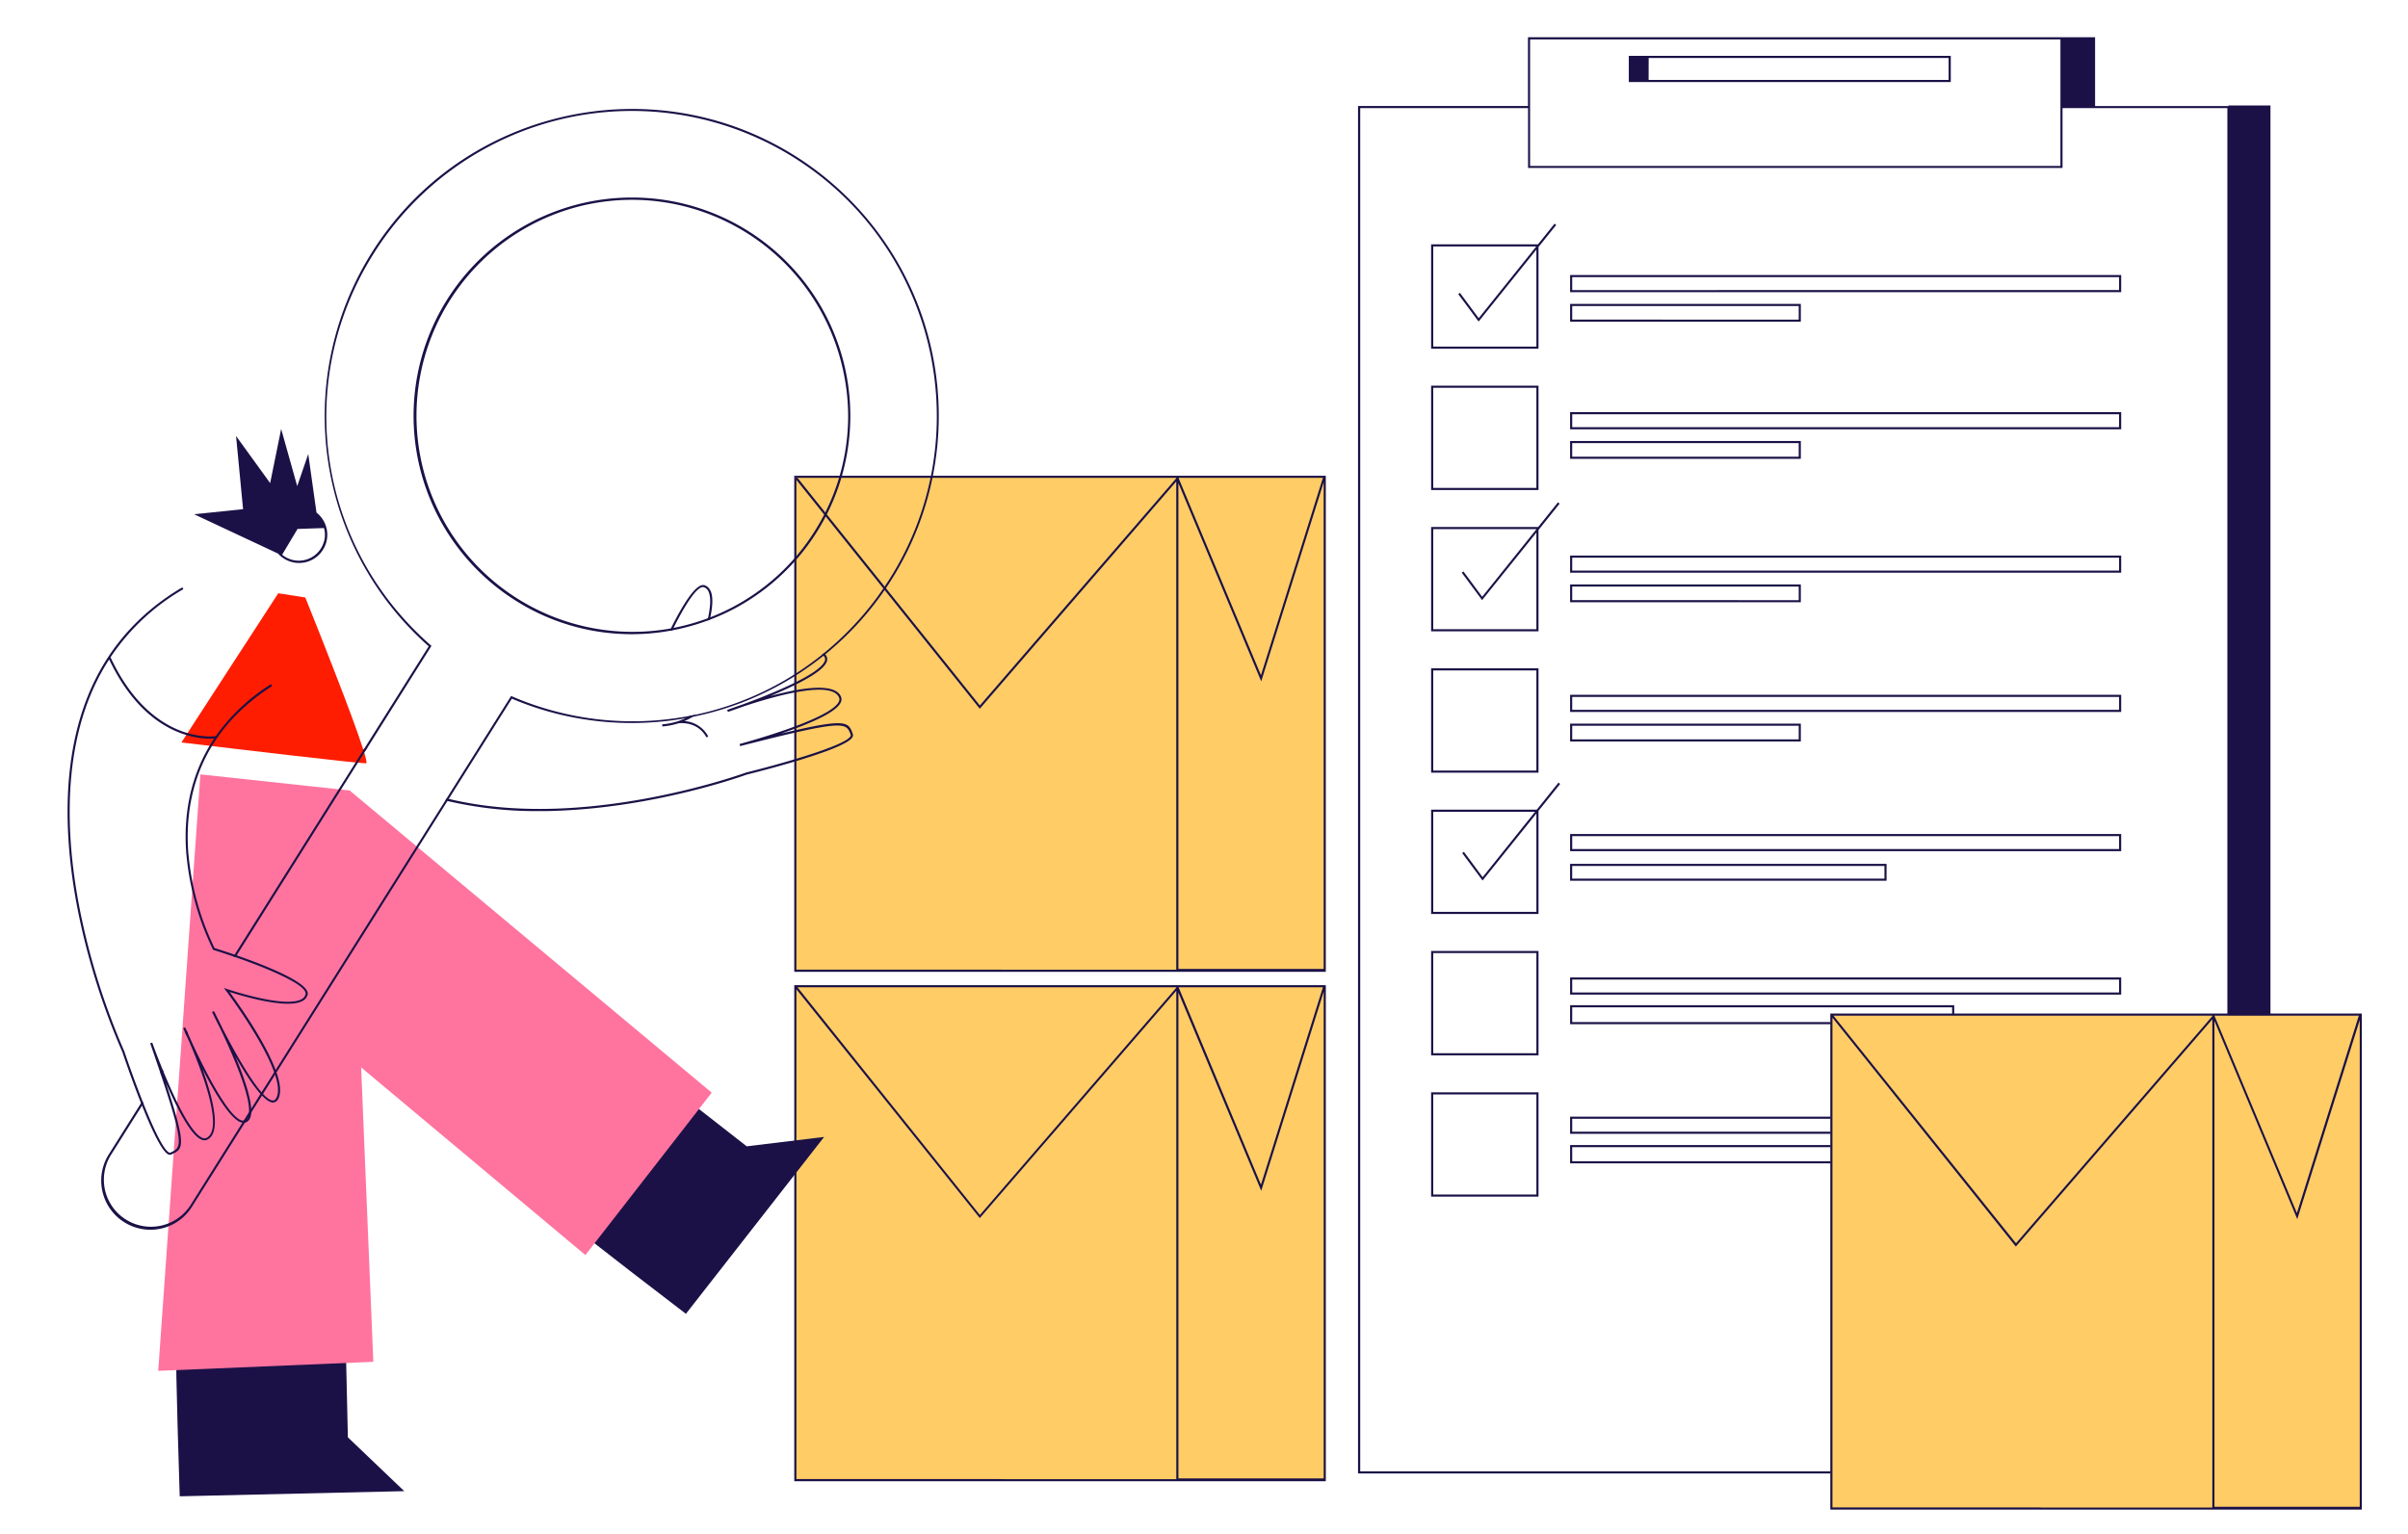 <svg id="Capa_1" data-name="Capa 1" xmlns="http://www.w3.org/2000/svg" viewBox="0 0 1141.31 727.13"><title>Mesa de trabajo 58</title><rect x="376.66" y="226.26" width="251.64" height="233.82" fill="#fc6"/><path d="M1056.2,50v.27H993V17.66H977.07v0H724.21V50.25H643.66V698.54h413v-.08h19.46V50Zm-331,1.49V18.68H976.57v60H725.21ZM1055.7,697.54h-411V51.25h79.55V79.63H977.57V51.25h78.13Z" fill="#1b1147"/><path d="M744.17,471.52h261.2v-8.13H744.17Zm1-7.13h259.2v6.13H745.17Z" fill="#1b1147"/><path d="M926.24,476.55H744.17v9H926.24Zm-1,8H745.17v-7H925.24Z" fill="#1b1147"/><path d="M744.17,537.52h261.2v-8.13H744.17Zm1-7.13h259.2v6.13H745.17Z" fill="#1b1147"/><path d="M744.17,551.52H935.51v-8.67H744.17Zm1-7.67H934.51v6.67H745.17Z" fill="#1b1147"/><path d="M729.2,117.1l8.38-10.43-.78-.63-7.87,9.8H678.3v49.47h50.9Zm-1,47.21H679.3V116.84h48.83l-27.28,34-8.88-12-.81.6,9.66,13,27.38-34.1Z" fill="#1b1147"/><path d="M729.2,182.84H678.3v49.47h50.9Zm-1,48.47H679.3V183.84h48.9Z" fill="#1b1147"/><path d="M729.2,251.26l10-12.48-.78-.63-9.38,11.69H678.3v49.47h50.9Zm-1-.35-25.7,32-8.88-12-.8.59,9.65,13,25.73-32v45.8H679.3V250.84h48.9Z" fill="#1b1147"/><path d="M729.2,316.84H678.3v49.47h50.9Zm-1,48.47H679.3V317.84h48.9Z" fill="#1b1147"/><path d="M678.3,500.31h50.9V450.84H678.3Zm1-48.47h48.9v47.47H679.3Z" fill="#1b1147"/><path d="M678.3,567.31h50.9V517.84H678.3Zm1-48.47h48.9v47.47H679.3Z" fill="#1b1147"/><path d="M744.17,138.52h261.2v-8.13H744.17Zm1-7.13h259.2v6.13H745.17Z" fill="#1b1147"/><path d="M853.53,144.07H744.17v8.45H853.53Zm-1,7.45H745.17v-6.45H852.53Z" fill="#1b1147"/><path d="M744.17,203.52h261.2v-8.13H744.17Zm1-7.13h259.2v6.13H745.17Z" fill="#1b1147"/><path d="M853.53,209.07H744.17v8.45H853.53Zm-1,7.45H745.17v-6.45H852.53Z" fill="#1b1147"/><path d="M744.17,271.52h261.2v-8.13H744.17Zm1-7.13h259.2v6.13H745.17Z" fill="#1b1147"/><path d="M853.53,277.07H744.17v8.45H853.53Zm-1,7.45H745.17v-6.45H852.53Z" fill="#1b1147"/><path d="M744.17,337.52h261.2v-8.13H744.17Zm1-7.13h259.2v6.13H745.17Z" fill="#1b1147"/><path d="M853.53,343.07H744.17v8.45H853.53Zm-1,7.45H745.17v-6.45H852.53Z" fill="#1b1147"/><path d="M744.17,403.52h261.2v-8.13H744.17Zm1-7.13h259.2v6.13H745.17Z" fill="#1b1147"/><path d="M894.16,409.54h-150v8h150Zm-1,7h-148v-6h148Z" fill="#1b1147"/><path d="M772,38.9h152.6V26.49H772Zm9.41-11.41H923.58V37.9H781.39Z" fill="#1b1147"/><path d="M728.38,383.84H678.3v49.47h50.9v-48.9l10.25-12.76-.78-.63Zm-.18,48.47H679.3V384.84h48.28l-24.86,31-8.88-12-.81.6,9.66,13,25.51-31.77Z" fill="#1b1147"/><rect x="376.66" y="467.78" width="251.64" height="233.82" fill="#fc6"/><path d="M557.53,467.06H376.46V702.24h76.18c6,0,20.91,0,23.74,0h152V467.06Zm1,233.82V470.58l38.72,92.7.53,1.26,29.61-94.39V700.88Zm0-232.82H627l-29.35,93.57-39-93.5Zm-1,.19L464.42,576,378,468.06H557.53Zm-80.65,233c-.57,0-2.17-.07-7-.07l-17.25,0H377.46V469l86.55,108,.38.47,93.14-107.75V701.24H476.88Z" fill="#1b1147"/><path d="M377.5,226l-.78.63.73.91v-1H378Z" fill="#1b1147"/><path d="M376.45,225.54V460.72h76.19c6,0,20.91,0,23.73,0h152V225.54ZM558.52,459.36V229.06l38.73,92.7.52,1.26,29.61-94.39V459.36ZM627,226.54l-29.35,93.57-39.06-93.5,0-.07ZM476.87,459.76c-.56-.05-2.16-.07-7-.07l-17.25,0H377.45V227.49l-.73-.91.78-.63.47.59H557.52v.19L464.41,334.45,378,226.54h-.52v1L464,335.54l.38.47,93.13-107.75V459.72H476.87Z" fill="#1b1147"/><path d="M377.5,226l-.78.63.73.91v-1H378Z" fill="#1b1147"/><rect x="867.71" y="481.23" width="251.64" height="233.82" fill="#fc6"/><path d="M867.51,480.51V715.69h76.18c6,0,20.91,0,23.74,0h152V480.51Zm220.79,96.22.52,1.26,29.62-94.39V714.33h-68.87V484Zm-38.69-95.22H1118l-29.35,93.57-39.06-93.5Zm-1,.19-93.1,107.71L869,481.51h179.55Zm-80.64,233c-.57-.05-2.17-.07-7-.07l-17.25,0H868.51V482.46l86.55,108.05.38.47,93.13-107.75V714.69H967.93Z" fill="#1b1147"/><path d="M404.2,348c-2.09-5.83-2.77-7.73-34.08-.2,12.1-4.09,25.85-9.69,28.31-14.66a3.27,3.27,0,0,0,.19-2.8c-2.87-7-19.51-4.17-33.57-.35,11.55-4.78,24.23-10.95,26.6-15.84a3.39,3.39,0,0,0,.25-2.67,3.48,3.48,0,0,0-.78-1.23,3.88,3.88,0,0,0-.69-.57c-.27.24-.55.46-.83.68a2.89,2.89,0,0,1,.73.52,2.25,2.25,0,0,1,.42,2.83c-3.15,6.5-26.69,15.83-38.85,20.29-4,1.36-6.79,2.39-7.24,2.56l.34.94c.42-.14,3.14-1.05,7.08-2.49,13.53-4.53,42.07-12.92,45.61-4.29a2.3,2.3,0,0,1-.15,2c-4.26,8.58-46.54,19.87-47,20l.25,1c49.78-12.74,50.29-11.31,52.44-5.31a.65.65,0,0,1-.09.57c-2.6,4.83-36.62,14.1-49.57,17.28-.42.16-42.56,15.53-90.25,17.11-15.8.53-33.38-.47-50.61-4.63l-1-.25-.62,1c.34.09.68.18,1,.25a184.63,184.63,0,0,0,43.33,4.78c2.61,0,5.26,0,7.93-.13,47.85-1.58,90.15-17,90.51-17.15,1.91-.47,46.82-11.56,50.16-17.76A1.65,1.65,0,0,0,404.2,348ZM167,357.39c-12.44-9.72-23.21-22.82-31-40.26l-.92.4c7.93,17.76,19.35,32.11,34.07,42.89l.81.59.6-.95-.81-.59c-.61-.44-1.22-.9-1.83-1.36,1.23-.47,2.43-.95,3.59-1.43l1.62-.7,1-1.54c-.54.25-1.09.5-1.65.74Q169.9,356.32,167,357.39Zm169.8-77.18a4.74,4.74,0,0,0-2.77-2.73c-4-1.42-10.53,9.37-16.05,20.45-.19.37-.37.75-.55,1.12l1.23-.23c.19-.38.38-.75.56-1.13,5.67-11.27,11.44-20.35,14.47-19.27a3.69,3.69,0,0,1,2.19,2.19c1.2,2.76.78,7.42-.32,12.45-.09.38-.17.77-.27,1.15.38-.12.76-.27,1.14-.42.08-.39.17-.78.24-1.16C337.74,287.66,338.07,283.05,336.84,280.21Z" fill="#1b1147"/><path d="M335.69,349.17l-.91.4c-.14-.32-3.37-7.39-13.07-6.7a34.5,34.5,0,0,1-7.77,1.53l-.09-1a33.38,33.38,0,0,0,6.68-1.24q.45-.12.87-.27a28.19,28.19,0,0,0,3.49-1.39h0c.79-.37,1.52-.76,2.2-1.16.93-.17,1.85-.36,2.78-.56-.49.36-1,.72-1.61,1.08h0a28.6,28.6,0,0,1-3.88,2A13.67,13.67,0,0,1,335.69,349.17Z" fill="#1b1147"/><path d="M271.89,581.35,321.33,518l32.59,25.45L390.61,539,325.1,622.86S272,582.31,271.89,581.35Z" fill="#1b1147"/><path d="M83.62,641.9l80.32-1.84.94,41.34,26.73,25.53L85.18,709.37S83,642.61,83.62,641.9Z" fill="#1b1147"/><path d="M173.54,361.85c-2.42.3-67.84-7.51-84-9.45L86,352l3.86-6,20.65-31.83,4.88-7.5,16.49-25.41,12.81,2s2.15,5.33,5.28,13.2c.72,1.81,1.49,3.74,2.29,5.79,3.23,8.18,7.07,18,10.6,27.24,1.3,3.43,2.57,6.8,3.75,10C171.24,352,174.5,361.73,173.54,361.85Z" fill="#fe1d00"/><polygon points="94.97 367.12 75 649.89 176.94 645.61 165.74 374.75 94.97 367.12" fill="#ff749f"/><polygon points="337.33 518.01 277.45 595 145.9 484.89 145.12 484.24 115.63 459.56 165.74 374.76 197.4 401.19 198.18 401.84 337.33 518.01" fill="#ff749f"/><path d="M400.33,174.25A103.4,103.4,0,1,0,299.27,300.66a103.72,103.72,0,0,0,18.2-1.61l1.23-.23c1.24-.23,2.47-.49,3.71-.77a103.45,103.45,0,0,0,12.92-3.84c.38-.12.76-.27,1.14-.42a101.93,101.93,0,0,0,22.82-12.15,103.63,103.63,0,0,0,41-107.39Zm-14.17,77.51a101.52,101.52,0,0,1-49.45,40.87l-1.11.43a103.74,103.74,0,0,1-13.41,4c-1,.22-1.95.43-2.93.62l-1.24.24A102.44,102.44,0,0,1,276.76,97.3a103.38,103.38,0,0,1,22.91-2.58,102.54,102.54,0,0,1,99.69,79.76A103.33,103.33,0,0,1,402,197.39,101.75,101.75,0,0,1,386.16,251.76Zm14.17-77.51A103.4,103.4,0,1,0,299.27,300.66a103.72,103.72,0,0,0,18.2-1.61l1.23-.23c1.24-.23,2.47-.49,3.71-.77a103.45,103.45,0,0,0,12.92-3.84c.38-.12.76-.27,1.14-.42a101.93,101.93,0,0,0,22.82-12.15,103.63,103.63,0,0,0,41-107.39Zm-14.17,77.51a101.52,101.52,0,0,1-49.45,40.87l-1.11.43a103.74,103.74,0,0,1-13.41,4c-1,.22-1.95.43-2.93.62l-1.24.24A102.44,102.44,0,0,1,276.76,97.3a103.38,103.38,0,0,1,22.91-2.58,102.54,102.54,0,0,1,99.69,79.76A103.33,103.33,0,0,1,402,197.39,101.75,101.75,0,0,1,386.16,251.76Zm14.17-77.51A103.4,103.4,0,1,0,299.27,300.66a103.72,103.72,0,0,0,18.2-1.61l1.23-.23c1.24-.23,2.47-.49,3.71-.77a103.45,103.45,0,0,0,12.92-3.84c.38-.12.76-.27,1.14-.42a101.93,101.93,0,0,0,22.82-12.15,103.63,103.63,0,0,0,41-107.39Zm-14.17,77.51a101.52,101.52,0,0,1-49.45,40.87l-1.11.43a103.74,103.74,0,0,1-13.41,4c-1,.22-1.95.43-2.93.62l-1.24.24A102.44,102.44,0,0,1,276.76,97.3a103.38,103.38,0,0,1,22.91-2.58,102.54,102.54,0,0,1,99.69,79.76A103.33,103.33,0,0,1,402,197.39,101.75,101.75,0,0,1,386.16,251.76Zm14.17-77.51A103.4,103.4,0,1,0,299.27,300.66a103.72,103.72,0,0,0,18.2-1.61l1.23-.23c1.24-.23,2.47-.49,3.71-.77a103.45,103.45,0,0,0,12.92-3.84c.38-.12.76-.27,1.14-.42a101.93,101.93,0,0,0,22.82-12.15,103.63,103.63,0,0,0,41-107.39Zm-14.17,77.51a101.52,101.52,0,0,1-49.45,40.87l-1.11.43a103.74,103.74,0,0,1-13.41,4c-1,.22-1.95.43-2.93.62l-1.24.24A102.44,102.44,0,0,1,276.76,97.3a103.38,103.38,0,0,1,22.91-2.58,102.54,102.54,0,0,1,99.69,79.76A103.33,103.33,0,0,1,402,197.39,101.75,101.75,0,0,1,386.16,251.76ZM242.63,330.13l-.39-.17-30.53,48.5,1,.25,29.89-47.49a145.31,145.31,0,0,0,82.26,9.29h0c.79-.37,1.52-.76,2.2-1.16A144.14,144.14,0,0,1,242.63,330.13Zm-71.08,26.55-1.76,2.79.81.59,2.57-4.08ZM400.33,174.25A103.4,103.4,0,1,0,299.27,300.66a103.72,103.72,0,0,0,18.2-1.61l1.23-.23c1.24-.23,2.47-.49,3.71-.77a103.45,103.45,0,0,0,12.92-3.84c.38-.12.76-.27,1.14-.42a101.93,101.93,0,0,0,22.82-12.15,103.63,103.63,0,0,0,41-107.39Zm-14.17,77.51a101.52,101.52,0,0,1-49.45,40.87l-1.11.43a103.74,103.74,0,0,1-13.41,4c-1,.22-1.95.43-2.93.62l-1.24.24A102.44,102.44,0,0,1,276.76,97.3a103.38,103.38,0,0,1,22.91-2.58,102.54,102.54,0,0,1,99.69,79.76A103.33,103.33,0,0,1,402,197.39,101.75,101.75,0,0,1,386.16,251.76Zm14.17-77.51A103.4,103.4,0,1,0,299.27,300.66a103.72,103.72,0,0,0,18.2-1.61l1.23-.23c1.24-.23,2.47-.49,3.71-.77a103.45,103.45,0,0,0,12.92-3.84c.38-.12.76-.27,1.14-.42a101.93,101.93,0,0,0,22.82-12.15,103.63,103.63,0,0,0,41-107.39Zm-14.17,77.51a101.52,101.52,0,0,1-49.45,40.87l-1.11.43a103.74,103.74,0,0,1-13.41,4c-1,.22-1.95.43-2.93.62l-1.24.24A102.44,102.44,0,0,1,276.76,97.3a103.38,103.38,0,0,1,22.91-2.58,102.54,102.54,0,0,1,99.69,79.76A103.33,103.33,0,0,1,402,197.39,101.75,101.75,0,0,1,386.16,251.76ZM242.63,330.13l-.39-.17-30.53,48.5,1,.25,29.89-47.49a145.31,145.31,0,0,0,82.26,9.29h0c.79-.37,1.52-.76,2.2-1.16A144.14,144.14,0,0,1,242.63,330.13Zm-71.08,26.55-1.76,2.79.81.59,2.57-4.08ZM400.33,174.25A103.4,103.4,0,1,0,299.27,300.66a103.72,103.72,0,0,0,18.2-1.61l1.23-.23c1.24-.23,2.47-.49,3.71-.77a103.45,103.45,0,0,0,12.92-3.84c.38-.12.76-.27,1.14-.42a101.93,101.93,0,0,0,22.82-12.15,103.63,103.63,0,0,0,41-107.39Zm-14.17,77.51a101.52,101.52,0,0,1-49.45,40.87l-1.11.43a103.74,103.74,0,0,1-13.41,4c-1,.22-1.95.43-2.93.62l-1.24.24A102.44,102.44,0,0,1,276.76,97.3a103.38,103.38,0,0,1,22.91-2.58,102.54,102.54,0,0,1,99.69,79.76A103.33,103.33,0,0,1,402,197.39,101.75,101.75,0,0,1,386.16,251.76Zm14.17-77.51A103.4,103.4,0,1,0,299.27,300.66a103.72,103.72,0,0,0,18.2-1.61l1.23-.23c1.24-.23,2.47-.49,3.71-.77a103.45,103.45,0,0,0,12.92-3.84c.38-.12.76-.27,1.14-.42a101.93,101.93,0,0,0,22.82-12.15,103.63,103.63,0,0,0,41-107.39Zm-14.17,77.51a101.52,101.52,0,0,1-49.45,40.87l-1.11.43a103.74,103.74,0,0,1-13.41,4c-1,.22-1.95.43-2.93.62l-1.24.24A102.44,102.44,0,0,1,276.76,97.3a103.38,103.38,0,0,1,22.91-2.58,102.54,102.54,0,0,1,99.69,79.76A103.33,103.33,0,0,1,402,197.39,101.75,101.75,0,0,1,386.16,251.76ZM77,506.87l-1,1.66c.14.42.28.83.41,1.24l1.1-1.75C77.3,507.63,77.14,507.25,77,506.87ZM400.33,174.25A103.4,103.4,0,1,0,299.27,300.66a103.72,103.72,0,0,0,18.2-1.61l1.23-.23c1.24-.23,2.47-.49,3.71-.77a103.45,103.45,0,0,0,12.92-3.84c.38-.12.76-.27,1.14-.42a101.93,101.93,0,0,0,22.82-12.15,103.63,103.63,0,0,0,41-107.39Zm-14.17,77.51a101.52,101.52,0,0,1-49.45,40.87l-1.11.43a103.74,103.74,0,0,1-13.41,4c-1,.22-1.95.43-2.93.62l-1.24.24A102.44,102.44,0,0,1,276.76,97.3a103.38,103.38,0,0,1,22.91-2.58,102.54,102.54,0,0,1,99.69,79.76A103.33,103.33,0,0,1,402,197.39,101.75,101.75,0,0,1,386.16,251.76ZM377,74C309.1,31.23,219,51.71,176.28,119.64A145.6,145.6,0,0,0,203.2,306.4l-30.71,48.78-.94,1.5-1.76,2.79-.6.95-58,92.15-.55.86,1,.34.54-.86L170,361l.6-.95,2.57-4.08,1-1.54L204,307l.27-.43.23-.37-.32-.28q-4.38-3.84-8.4-7.94c-46.51-47.54-54.73-120.51-18.65-177.8A144.53,144.53,0,0,1,376.5,74.83C444,117.31,464.29,206.74,421.82,274.2a145.64,145.64,0,0,1-31.39,35.52c-.27.24-.55.46-.83.68a143.46,143.46,0,0,1-59.71,28.39h0c-.93.2-1.85.39-2.78.56a144.14,144.14,0,0,1-84.47-9.22l-.39-.17-30.53,48.5-.62,1L197.4,401.19l-52.28,83.05L130.61,507.3l-.68,1.06-6,9.5-.53.83L119,525.76l-1,1.54-2.54,4-.61,1L90.17,571.53a22.3,22.3,0,0,1-37.74-23.75l14.88-23.63.66-1c-.15-.39-.31-.77-.46-1.16l-.67,1L51.58,547.24A23.31,23.31,0,0,0,71.26,583a23.77,23.77,0,0,0,5.21-.58A23.14,23.14,0,0,0,91,572.07l25.06-39.81,2.89-4.6,5.17-8.21.52-.82,5.69-9.05.68-1.07,14.87-23.62,52.28-83.05,13.94-22.15.62-1,29.89-47.49a145.31,145.31,0,0,0,82.26,9.29h0c1.12-.19,2.24-.4,3.35-.64h0a141.27,141.27,0,0,0,13.93-3.52,145.2,145.2,0,0,0,48.13-25.43c.27-.2.53-.41.79-.63A145.63,145.63,0,0,0,377,74ZM244.37,284.72a102.78,102.78,0,0,0,73.1,14.33l1.23-.23c1.24-.23,2.47-.49,3.71-.77a103.45,103.45,0,0,0,12.92-3.84c.38-.12.76-.27,1.14-.42a101.93,101.93,0,0,0,22.82-12.15,103.5,103.5,0,1,0-114.92,3.08Zm-31.58-142.1a101.74,101.74,0,0,1,64-45.32,103.38,103.38,0,0,1,22.91-2.58,102.54,102.54,0,0,1,99.69,79.76A103.33,103.33,0,0,1,402,197.39a102.61,102.61,0,0,1-65.24,95.24l-1.11.43a103.74,103.74,0,0,1-13.41,4c-1,.22-1.95.43-2.93.62l-1.24.24A102.43,102.43,0,0,1,212.79,142.62ZM89,489.74c-.18-.4-.34-.76-.5-1.08l-.67,1.06.49,1.1ZM400.33,174.25A103.4,103.4,0,1,0,299.27,300.66a103.72,103.72,0,0,0,18.2-1.61l1.23-.23c1.24-.23,2.47-.49,3.71-.77a103.45,103.45,0,0,0,12.92-3.84c.38-.12.76-.27,1.14-.42a101.93,101.93,0,0,0,22.82-12.15,103.63,103.63,0,0,0,41-107.39Zm-14.17,77.51a101.52,101.52,0,0,1-49.45,40.87l-1.11.43a103.74,103.74,0,0,1-13.41,4c-1,.22-1.95.43-2.93.62l-1.24.24A102.44,102.44,0,0,1,276.76,97.3a103.38,103.38,0,0,1,22.91-2.58,102.54,102.54,0,0,1,99.69,79.76A103.33,103.33,0,0,1,402,197.39,101.75,101.75,0,0,1,386.16,251.76ZM171.55,356.68l-1.76,2.79.81.59,2.57-4.08Zm71.08-26.55-.39-.17-30.53,48.5,1,.25,29.89-47.49a145.31,145.31,0,0,0,82.26,9.29h0c.79-.37,1.52-.76,2.2-1.16A144.14,144.14,0,0,1,242.63,330.13Zm157.7-155.88A103.4,103.4,0,1,0,299.27,300.66a103.72,103.72,0,0,0,18.2-1.61l1.23-.23c1.24-.23,2.47-.49,3.71-.77a103.45,103.45,0,0,0,12.92-3.84c.38-.12.76-.27,1.14-.42a101.93,101.93,0,0,0,22.82-12.15,103.63,103.63,0,0,0,41-107.39Zm-14.17,77.51a101.52,101.52,0,0,1-49.45,40.87l-1.11.43a103.74,103.74,0,0,1-13.41,4c-1,.22-1.95.43-2.93.62l-1.24.24A102.44,102.44,0,0,1,276.76,97.3a103.38,103.38,0,0,1,22.91-2.58,102.54,102.54,0,0,1,99.69,79.76A103.33,103.33,0,0,1,402,197.39,101.75,101.75,0,0,1,386.16,251.76Zm14.17-77.51A103.4,103.4,0,1,0,299.27,300.66a103.72,103.72,0,0,0,18.2-1.61l1.23-.23c1.24-.23,2.47-.49,3.71-.77a103.45,103.45,0,0,0,12.92-3.84c.38-.12.76-.27,1.14-.42a101.93,101.93,0,0,0,22.82-12.15,103.63,103.63,0,0,0,41-107.39Zm-14.17,77.51a101.52,101.52,0,0,1-49.45,40.87l-1.11.43a103.74,103.74,0,0,1-13.41,4c-1,.22-1.95.43-2.93.62l-1.24.24A102.44,102.44,0,0,1,276.76,97.3a103.38,103.38,0,0,1,22.91-2.58,102.54,102.54,0,0,1,99.69,79.76A103.33,103.33,0,0,1,402,197.39,101.75,101.75,0,0,1,386.16,251.76ZM171.55,356.68l-1.76,2.79.81.59,2.57-4.08Zm71.08-26.55-.39-.17-30.53,48.5,1,.25,29.89-47.49a145.31,145.31,0,0,0,82.26,9.29h0c.79-.37,1.52-.76,2.2-1.16A144.14,144.14,0,0,1,242.63,330.13Zm157.7-155.88A103.4,103.4,0,1,0,299.27,300.66a103.72,103.72,0,0,0,18.2-1.61l1.23-.23c1.24-.23,2.47-.49,3.71-.77a103.45,103.45,0,0,0,12.92-3.84c.38-.12.76-.27,1.14-.42a101.93,101.93,0,0,0,22.82-12.15,103.63,103.63,0,0,0,41-107.39Zm-14.17,77.51a101.52,101.52,0,0,1-49.45,40.87l-1.11.43a103.74,103.74,0,0,1-13.41,4c-1,.22-1.95.43-2.93.62l-1.24.24A102.44,102.44,0,0,1,276.76,97.3a103.38,103.38,0,0,1,22.91-2.58,102.54,102.54,0,0,1,99.69,79.76A103.33,103.33,0,0,1,402,197.39,101.75,101.75,0,0,1,386.16,251.76Zm14.17-77.51A103.4,103.4,0,1,0,299.27,300.66a103.72,103.72,0,0,0,18.2-1.61l1.23-.23c1.24-.23,2.47-.49,3.71-.77a103.45,103.45,0,0,0,12.92-3.84c.38-.12.76-.27,1.14-.42a101.93,101.93,0,0,0,22.82-12.15,103.63,103.63,0,0,0,41-107.39Zm-14.17,77.51a101.52,101.52,0,0,1-49.45,40.87l-1.11.43a103.74,103.74,0,0,1-13.41,4c-1,.22-1.95.43-2.93.62l-1.24.24A102.44,102.44,0,0,1,276.76,97.3a103.38,103.38,0,0,1,22.91-2.58,102.54,102.54,0,0,1,99.69,79.76A103.33,103.33,0,0,1,402,197.39,101.75,101.75,0,0,1,386.16,251.76ZM171.55,356.68l-1.76,2.79.81.59,2.57-4.08Zm71.08-26.55-.39-.17-30.53,48.5,1,.25,29.89-47.49a145.31,145.31,0,0,0,82.26,9.29h0c.79-.37,1.52-.76,2.2-1.16A144.14,144.14,0,0,1,242.63,330.13Zm157.7-155.88A103.4,103.4,0,1,0,299.27,300.66a103.72,103.72,0,0,0,18.2-1.61l1.23-.23c1.24-.23,2.47-.49,3.71-.77a103.45,103.45,0,0,0,12.92-3.84c.38-.12.76-.27,1.14-.42a101.93,101.93,0,0,0,22.82-12.15,103.63,103.63,0,0,0,41-107.39Zm-14.17,77.51a101.52,101.52,0,0,1-49.45,40.87l-1.11.43a103.74,103.74,0,0,1-13.41,4c-1,.22-1.95.43-2.93.62l-1.24.24A102.44,102.44,0,0,1,276.76,97.3a103.38,103.38,0,0,1,22.91-2.58,102.54,102.54,0,0,1,99.69,79.76A103.33,103.33,0,0,1,402,197.39,101.75,101.75,0,0,1,386.16,251.76Zm14.17-77.51A103.4,103.4,0,1,0,299.27,300.66a103.72,103.72,0,0,0,18.2-1.61l1.23-.23c1.24-.23,2.47-.49,3.71-.77a103.45,103.45,0,0,0,12.92-3.84c.38-.12.76-.27,1.14-.42a101.93,101.93,0,0,0,22.82-12.15,103.63,103.63,0,0,0,41-107.39Zm-14.17,77.51a101.52,101.52,0,0,1-49.45,40.87l-1.11.43a103.74,103.74,0,0,1-13.41,4c-1,.22-1.95.43-2.93.62l-1.24.24A102.44,102.44,0,0,1,276.76,97.3a103.38,103.38,0,0,1,22.91-2.58,102.54,102.54,0,0,1,99.69,79.76A103.33,103.33,0,0,1,402,197.39,101.75,101.75,0,0,1,386.16,251.76Z" fill="#1b1147"/><path d="M88.46,488.66c-.39-.87-.66-1.42-.74-1.6l-.91.42c.09.2.43,1,1,2.24l.49,1.1.68-1.08C88.78,489.34,88.62,489,88.46,488.66ZM77,506.87c-2.86-7-4.79-12.45-4.85-12.59l-.94.33c1.78,5.16,3.36,9.78,4.75,13.92.14.42.28.83.41,1.24l1.1-1.75C77.3,507.63,77.14,507.25,77,506.87Zm37.28,24.25c-6.73-2.6-18-25.31-23.4-37.06-.73-1.71-1.38-3.18-1.91-4.32-.18-.4-.34-.76-.5-1.08-.39-.87-.66-1.42-.74-1.6l-.91.42c.09.2.43,1,1,2.24l.49,1.1c.45,1,1,2.18,1.59,3.51,5.63,13.11,16.33,40.87,8,45.11h0a2.32,2.32,0,0,1-2,0c-5.53-2.21-13.32-19-18.45-31.43-.16-.39-.32-.77-.47-1.15-2.86-7-4.79-12.45-4.85-12.59l-.94.33c1.78,5.16,3.36,9.78,4.75,13.92.14.42.28.83.41,1.24,11.22,33.58,9.54,34.33,4.43,36.66a.64.64,0,0,1-.58,0c-2.78-1.21-7.69-11.86-12.24-23.29l-.66,1c4.42,11.05,9.41,21.81,12.5,23.15a1.65,1.65,0,0,0,1.39,0c5.64-2.55,7.48-3.39-2.59-34,5.07,11.73,11.78,25,16.93,27a3.82,3.82,0,0,0,1.41.29,3.11,3.11,0,0,0,1.4-.34c6.72-3.44,2.55-19.79-2.4-33.49,5.7,11.12,12.89,23.25,18,25.22a4.46,4.46,0,0,0,1,.25l.61-1A2.74,2.74,0,0,1,114.27,531.12Zm-2.12-78.21-1-.34c-4.52-1.56-8.08-2.68-9.47-3.12a129.12,129.12,0,0,1-12.45-45.34C87.52,380.83,93,348.25,129,325.23l-.54-.85A90.81,90.81,0,0,0,102.27,349c-2.56.32-31,2.95-49.89-37.39a104.2,104.2,0,0,1,34.54-32.31l-.51-.86C68.07,289.24,54.15,304,45.07,322.32c-18.46,37.2-13.95,83.22-6.92,115.28A329.37,329.37,0,0,0,58,498.77c.31.94,4.22,12.57,8.84,24.22.16.39.31.78.47,1.16,4.42,11.05,9.41,21.81,12.5,23.15a1.65,1.65,0,0,0,1.39,0c5.64-2.55,7.48-3.39-2.59-34,5.07,11.73,11.78,25,16.93,27a3.82,3.82,0,0,0,1.41.29,3.11,3.11,0,0,0,1.4-.34c6.72-3.44,2.55-19.79-2.4-33.49,5.7,11.12,12.89,23.25,18,25.22a4.46,4.46,0,0,0,1,.25,2.92,2.92,0,0,0,1.22,0,2.59,2.59,0,0,0,.51-.18l.14-.06a3.89,3.89,0,0,0,1.86-2.31,8,8,0,0,0,.38-2.05,14.86,14.86,0,0,0,0-1.9c-.32-6.23-3.79-16-7.57-25,3.9,6.84,8.24,13.74,12,17.93.24.26.47.52.71.76,2,2,3.74,3.27,5.18,3.26a3,3,0,0,0,2.68-2.09c1.3-2.88.71-7.19-1-12.11-.13-.4-.28-.8-.42-1.21-5.14-13.89-18.13-32-21.82-37,5.88,1.89,26.89,8.2,34.38,4.37l.11-.06a4.72,4.72,0,0,0,2.5-3C147.25,466.11,125.86,457.69,112.15,452.91Zm32.66,18.49a3.69,3.69,0,0,1-2,2.36l-.1.05c-8.19,4.19-34.84-4.84-35.11-4.93l-1.54-.53,1,1.31c.23.29,17.25,22.87,22.89,38.7.15.42.29.82.42,1.22,1.42,4.36,1.88,8.12.74,10.63-.46,1-1,1.49-1.78,1.5-1.24,0-2.84-1.14-4.65-3.08-.23-.24-.47-.5-.7-.77-5.66-6.48-13.15-19.86-18.36-30-2.27-4.76-4-8.06-4.23-8.52l-.89.45c.22.45,1.69,3.54,3.9,7.87,5.31,11.07,14.11,30.89,13.63,39.64a7.89,7.89,0,0,1-.37,2.09,2.86,2.86,0,0,1-1.46,1.79,1.93,1.93,0,0,1-.71.16,2.74,2.74,0,0,1-1.2-.22c-6.73-2.6-18-25.31-23.4-37.06-.73-1.71-1.38-3.18-1.91-4.32-.18-.4-.34-.76-.5-1.08-.39-.87-.66-1.42-.74-1.6l-.91.42c.09.2.43,1,1,2.24l.49,1.1c.45,1,1,2.18,1.59,3.51,5.63,13.11,16.33,40.87,8,45.11h0a2.32,2.32,0,0,1-2,0c-5.53-2.21-13.32-19-18.45-31.43-.16-.39-.32-.77-.47-1.15-2.86-7-4.79-12.45-4.85-12.59l-.94.33c1.78,5.16,3.36,9.78,4.75,13.92.14.42.28.83.41,1.24,11.22,33.58,9.54,34.33,4.43,36.66a.64.64,0,0,1-.58,0c-2.78-1.21-7.69-11.86-12.24-23.29-.15-.39-.31-.77-.46-1.16C64,513,60.74,503.82,58.92,498.4a328.41,328.41,0,0,1-19.79-61c-7-31.9-11.5-77.68,6.83-114.62a102,102,0,0,1,5.78-10.15c17.89,37.64,44.13,37.89,49.79,37.48-12.36,18.44-14.44,38.36-13.26,54.09a129.75,129.75,0,0,0,12.65,45.92l.1.18.19.06c3,.92,6.16,2,9.42,3.09l1,.34C128.12,459.52,145.93,467.21,144.81,471.4Zm-30.54,59.72c-6.73-2.6-18-25.31-23.4-37.06-.73-1.71-1.38-3.18-1.91-4.32-.18-.4-.34-.76-.5-1.08-.39-.87-.66-1.42-.74-1.6l-.91.42c.09.2.43,1,1,2.24l.49,1.1c.45,1,1,2.18,1.59,3.51,5.63,13.11,16.33,40.87,8,45.11h0a2.32,2.32,0,0,1-2,0c-5.53-2.21-13.32-19-18.45-31.43-.16-.39-.32-.77-.47-1.15-2.86-7-4.79-12.45-4.85-12.59l-.94.33c1.78,5.16,3.36,9.78,4.75,13.92.14.42.28.83.41,1.24,11.22,33.58,9.54,34.33,4.43,36.66a.64.64,0,0,1-.58,0c-2.78-1.21-7.69-11.86-12.24-23.29l-.66,1c4.42,11.05,9.41,21.81,12.5,23.15a1.65,1.65,0,0,0,1.39,0c5.64-2.55,7.48-3.39-2.59-34,5.07,11.73,11.78,25,16.93,27a3.82,3.82,0,0,0,1.41.29,3.11,3.11,0,0,0,1.4-.34c6.72-3.44,2.55-19.79-2.4-33.49,5.7,11.12,12.89,23.25,18,25.22a4.46,4.46,0,0,0,1,.25l.61-1A2.74,2.74,0,0,1,114.27,531.12Z" fill="#1b1147"/><path d="M150,243l-3.9-27.75-5.23,15.21-7.61-27.09-5.22,25.66-16.16-22.34,3.33,34.7L92,243.8l39.79,18.64A13.37,13.37,0,1,0,150,243Zm3.6,13.53a12.37,12.37,0,0,1-12,9.28,12.55,12.55,0,0,1-3.1-.4,12.33,12.33,0,0,1-4.78-2.44l7.31-12.21,12.54-.42A12.24,12.24,0,0,1,153.64,256.57Z" fill="#1b1147"/></svg>